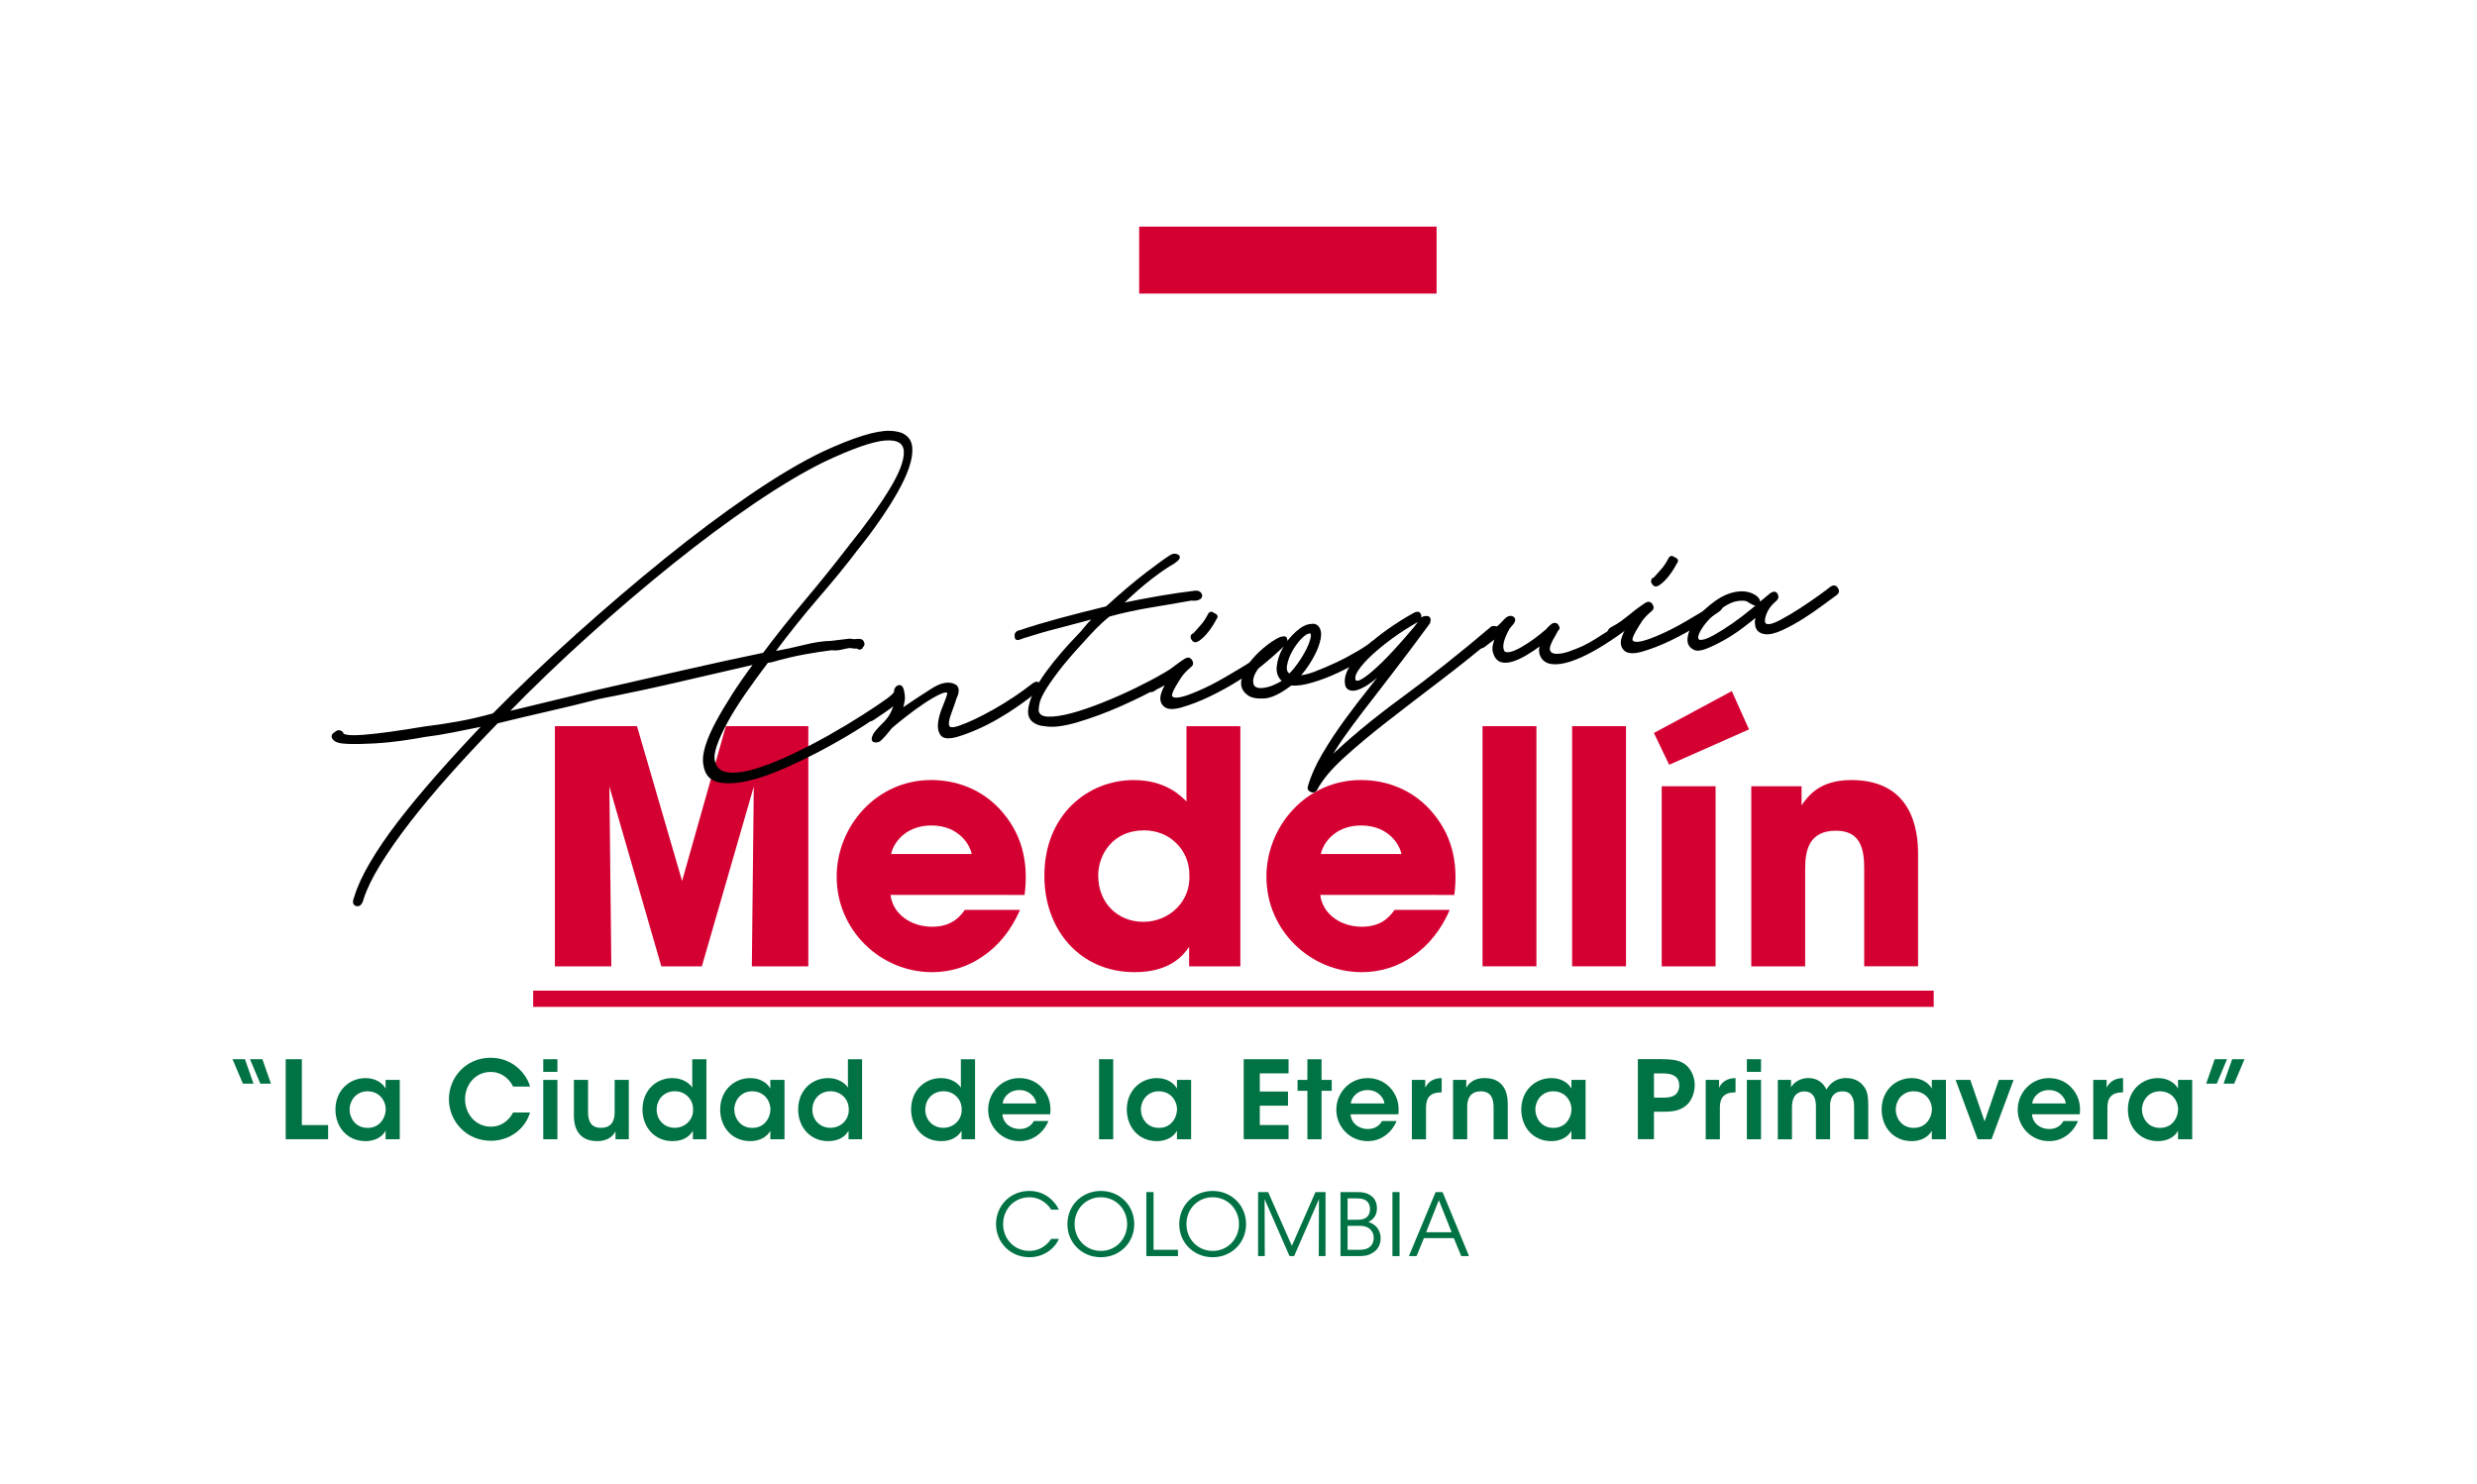 <?xml version="1.0" encoding="utf-8"?>
<!-- Generator: Adobe Illustrator 24.0.3, SVG Export Plug-In . SVG Version: 6.00 Build 0)  -->
<svg version="1.1" xmlns="http://www.w3.org/2000/svg" xmlns:xlink="http://www.w3.org/1999/xlink" x="0px" y="0px"
	 viewBox="0 0 572.36 342.92" style="enable-background:new 0 0 572.36 342.92;" xml:space="preserve">
<style type="text/css">
	.st0{fill:none;}
	.st1{fill:#007244;}
	.st2{opacity:0.31;}
	.st3{fill:#D50032;}
	.st4{stroke:#000000;stroke-width:0.5;stroke-miterlimit:10;}
	.st5{fill:url(#SVGID_1_);}
	.st6{fill:url(#SVGID_2_);}
	.st7{fill:url(#SVGID_3_);}
	.st8{fill:url(#SVGID_4_);}
	.st9{fill:url(#SVGID_5_);}
	.st10{fill:url(#SVGID_6_);}
	.st11{fill:url(#SVGID_7_);}
	.st12{fill:url(#SVGID_8_);}
	.st13{fill:url(#SVGID_9_);}
	.st14{fill:url(#SVGID_10_);}
	.st15{fill:url(#SVGID_11_);}
	.st16{fill:url(#SVGID_12_);}
	.st17{fill:url(#SVGID_13_);}
	.st18{fill:url(#SVGID_14_);}
	.st19{fill:url(#SVGID_15_);}
	.st20{fill:url(#SVGID_16_);}
	.st21{fill:url(#SVGID_17_);}
	.st22{fill:url(#SVGID_18_);}
	.st23{fill:url(#SVGID_19_);}
	.st24{fill:url(#SVGID_20_);}
	.st25{fill:url(#SVGID_21_);}
	.st26{fill:url(#SVGID_22_);}
	.st27{fill:url(#SVGID_23_);}
	.st28{fill:url(#SVGID_24_);}
	.st29{fill:url(#SVGID_25_);}
	.st30{fill:url(#SVGID_26_);}
	.st31{fill:url(#SVGID_27_);}
	.st32{fill:url(#SVGID_28_);}
	.st33{fill:url(#SVGID_29_);}
	.st34{fill:url(#SVGID_30_);}
	.st35{fill:url(#SVGID_31_);}
	.st36{fill:url(#SVGID_32_);}
	.st37{fill:url(#SVGID_33_);}
	.st38{fill:url(#SVGID_34_);}
	.st39{fill:url(#SVGID_35_);}
	.st40{fill:url(#SVGID_36_);}
	.st41{fill:url(#SVGID_37_);}
</style>
<pattern  x="-3739.48" y="7242.99" width="375" height="375" patternUnits="userSpaceOnUse" id="_x33_415_C_RGB" viewBox="0 -375 375 375" style="overflow:visible;">
	<g>
		<rect y="-375" class="st0" width="375" height="375"/>
		<rect y="-375" class="st1" width="375" height="375"/>
	</g>
</pattern>
<g id="Layer_1">
</g>
<g id="Layer_2" class="st2">
</g>
<g id="Layer_3">
	<g id="Firework">
	</g>
	<g id="Retro_Chair">
	</g>
	<g>
		<g>
			<g>
				<g>
					<path class="st3" d="M128.22,223.32v-55.5h18.97l10.42,35.77l10.12-35.77h19.05v55.5h-13.05l0.45-41.55l-12,41.55h-9.37
						l-12-41.55l0.45,41.55H128.22z"/>
					<path class="st3" d="M205.77,206.82c0.53,4.42,4.72,7.35,9.6,7.35c3.97,0,6.08-1.73,7.58-3.9h12.75
						c-2.02,4.65-4.95,8.25-8.47,10.65c-3.45,2.47-7.57,3.75-11.85,3.75c-11.92,0-22.05-9.67-22.05-22.05
						c0-11.62,9.15-22.35,21.82-22.35c6.38,0,11.85,2.47,15.75,6.6c5.25,5.62,6.83,12.3,5.85,19.95H205.77z M224.52,197.37
						c-0.3-1.95-2.85-6.6-9.3-6.6c-6.45,0-9,4.65-9.3,6.6H224.52z"/>
					<path class="st3" d="M286.62,223.32h-11.85v-4.5c-1.2,1.73-4.2,5.85-12.6,5.85c-12.6,0-20.85-9.75-20.85-22.27
						c0-14.1,10.05-22.12,20.62-22.12c7.35,0,10.88,3.6,12.22,4.95v-4.5v-12.9h12.45V223.32z M253.77,202.39
						c0,6.37,4.58,10.65,10.42,10.65c3,0,5.78-1.2,7.72-3.15c1.95-1.95,3.08-4.65,2.92-7.72c0-3-1.2-5.55-3.07-7.35
						c-1.88-1.88-4.5-2.92-7.42-2.92c-7.2,0-10.58,5.62-10.58,10.42V202.39z"/>
					<path class="st3" d="M305.07,206.82c0.53,4.42,4.72,7.35,9.6,7.35c3.97,0,6.08-1.73,7.58-3.9H335
						c-2.02,4.65-4.95,8.25-8.47,10.65c-3.45,2.47-7.57,3.75-11.85,3.75c-11.92,0-22.05-9.67-22.05-22.05
						c0-11.62,9.15-22.35,21.82-22.35c6.38,0,11.85,2.47,15.75,6.6c5.25,5.62,6.83,12.3,5.85,19.95H305.07z M323.82,197.37
						c-0.3-1.95-2.85-6.6-9.3-6.6c-6.45,0-9,4.65-9.3,6.6H323.82z"/>
					<path class="st3" d="M342.57,167.82h12.45v55.5h-12.45V167.82z"/>
					<path class="st3" d="M363.27,167.82h12.45v55.5h-12.45V167.82z"/>
					<path class="st3" d="M400.17,159.72l3.97,8.85l-18.45,8.17l-3.52-7.35L400.17,159.72z M383.97,181.7h12.45v41.62h-12.45V181.7z
						"/>
					<path class="st3" d="M404.67,181.7h11.62v4.42c1.42-2.03,4.05-5.85,11.47-5.85c14.02,0,15.45,11.4,15.45,17.02v26.02h-12.45
						V200.6c0-4.58-0.97-8.62-6.52-8.62c-6.15,0-7.12,4.42-7.12,8.7v22.65h-12.45V181.7z"/>
					<path class="st3" d="M123.2,232.69v-3.75h323.62v3.75H123.2z"/>
				</g>
				<g>
					<path class="st4" d="M77.35,169.54c0.56-0.63,1.12-0.7,1.68-0.2c0,0.75,1.7,0.98,5.11,0.71c3.41-0.27,8.05-0.91,13.93-1.9
						c2.43-0.29,4.95-0.67,7.56-1.13c2.61-0.46,5.41-1.1,8.4-1.93c6.07-6.15,12.53-12.3,19.39-18.45
						c6.86-6.15,13.65-11.94,20.37-17.38c6.72-5.43,13.23-10.31,19.53-14.62c6.3-4.31,11.92-7.65,16.87-10.02
						c7.09-3.29,12.23-4.89,15.4-4.81c3.17,0.08,4.83,1.35,4.97,3.81c0.14,2.46-0.98,5.79-3.36,10c-2.38,4.21-5.53,8.74-9.45,13.61
						c-2.24,2.98-5.13,6.53-8.68,10.64c-3.55,4.12-7,8.43-10.36,12.95c2.8-0.53,5.27-1.06,7.42-1.6c2.15-0.54,4.15-0.83,6.02-0.87
						l4.2-0.51c0.56,0.12,1.1,0.15,1.61,0.08c0.51-0.06,0.91-0.02,1.19,0.14c0.18,0.17,0.3,0.38,0.35,0.66
						c0.05,0.27-0.07,0.52-0.35,0.74c0,0.19-0.12,0.32-0.35,0.39c-0.23,0.08-0.49-0.01-0.77-0.26c-0.09,0.11-0.65,0.08-1.68-0.08
						c-0.56,0.07-1.19,0.19-1.89,0.37c-0.7,0.18-1.47,0.23-2.31,0.14c-1.87,0.23-3.97,0.55-6.3,0.97c-2.33,0.42-4.9,1.04-7.7,1.84
						l-0.84,0.1c-1.87,2.47-3.62,4.87-5.25,7.22c-1.63,2.35-3.01,4.54-4.13,6.59c-1.12,2.05-1.96,3.88-2.52,5.49
						c-0.56,1.61-0.7,2.86-0.42,3.76c0.37,1.64,1.45,2.55,3.22,2.76c1.77,0.21,3.92-0.08,6.44-0.85c2.52-0.77,5.25-1.85,8.19-3.23
						c2.94-1.38,5.83-2.88,8.68-4.48c2.85-1.6,5.44-3.16,7.77-4.65c2.33-1.49,4.15-2.69,5.46-3.6c0.37-0.23,0.75-0.18,1.12,0.14
						c0.19,0.35,0.09,0.74-0.28,1.15c-1.4,1.1-3.38,2.49-5.95,4.15c-2.57,1.67-5.39,3.34-8.47,5.02c-3.08,1.68-6.25,3.26-9.52,4.72
						c-3.27,1.47-6.25,2.51-8.96,3.12c-2.71,0.61-4.97,0.7-6.79,0.26c-1.82-0.43-2.87-1.75-3.15-3.96c-0.19-1.1-0.02-2.47,0.49-4.12
						c0.51-1.65,1.31-3.47,2.38-5.47c1.07-2,2.36-4.16,3.85-6.49c1.49-2.33,3.17-4.72,5.04-7.19c-5.23,1.19-10.97,2.52-17.22,3.98
						c-6.25,1.46-12.55,2.81-18.9,4.04c-4.11,1.06-8.14,2.04-12.11,2.94c-3.97,0.9-7.77,1.81-11.41,2.71
						c-3.92,4.02-7.61,7.97-11.06,11.84c-3.45,3.87-6.53,7.56-9.24,11.06c-2.71,3.5-4.99,6.77-6.86,9.79
						c-1.87,3.03-3.17,5.71-3.92,8.03c-0.28,1.15-0.75,1.66-1.4,1.5c-0.65-0.15-0.75-0.77-0.28-1.86c0.65-2.22,1.84-4.82,3.57-7.78
						c1.73-2.96,3.9-6.14,6.51-9.54c2.61-3.4,5.58-6.98,8.89-10.74c3.31-3.76,6.88-7.65,10.71-11.66c-2.43,0.48-4.78,0.95-7.07,1.42
						c-2.29,0.46-4.5,0.82-6.65,1.08c-1.21,0.24-2.89,0.51-5.04,0.82c-2.15,0.31-4.34,0.53-6.58,0.66
						c-2.24,0.13-4.27,0.17-6.09,0.11s-2.92-0.39-3.29-1c-0.19-0.26-0.23-0.51-0.14-0.75C77.03,169.7,77.17,169.56,77.35,169.54z
						 M196.08,126.59c4.01-4.97,7.21-9.39,9.59-13.27c2.38-3.88,3.52-6.87,3.43-8.96c-0.09-2.09-1.61-3.02-4.55-2.81
						c-2.94,0.22-7.72,1.89-14.35,5.03c-4.76,2.35-10.15,5.57-16.17,9.66c-6.02,4.09-12.25,8.72-18.69,13.89
						c-6.44,5.17-12.95,10.72-19.53,16.65c-6.58,5.93-12.81,11.91-18.69,17.95l21-5.07c6.91-1.58,13.65-3.12,20.23-4.62
						c6.58-1.5,12.62-2.81,18.13-3.95c2.99-4,6.23-8.08,9.73-12.24C189.71,134.69,193,130.6,196.08,126.59z"/>
					<path class="st4" d="M201.96,169.84c0.28-0.5,0.88-1.23,1.82-2.18c1.03-0.96,1.75-1.87,2.17-2.71
						c0.42-0.84,0.72-1.65,0.91-2.42c-0.91,0.76-1.8,1.43-2.67,2c-0.87,0.57-1.71,1.14-2.53,1.71c-0.55,0.35-0.98,0.26-1.31-0.26
						c-0.33-0.52-0.16-0.96,0.49-1.32c0.54-0.34,1.18-0.77,1.91-1.28c0.73-0.51,1.38-0.98,1.97-1.43c0.59-0.44,1.09-0.86,1.51-1.23
						c0.42-0.38,0.63-0.71,0.63-0.99v-0.28c0.19-0.49,0.47-0.78,0.84-0.87c0.37-0.09,0.65,0.13,0.84,0.67
						c0.28,0.99,0.37,1.84,0.28,2.56c-0.09,0.71-0.28,1.46-0.56,2.24c2.8-1.92,5.23-3.52,7.28-4.8c2.05-1.28,3.73-1.57,5.04-0.89
						c0.47,0.22,0.7,0.62,0.7,1.17c0,0.56-0.14,1.09-0.42,1.59c-0.37,1.17-0.75,2.24-1.12,3.22c-0.38,0.98-0.61,1.8-0.7,2.46
						c-0.1,0.67,0.02,1.12,0.35,1.36c0.33,0.24,1,0.21,2.03-0.11c2.24-0.74,4.99-2.03,8.26-3.87c3.26-1.84,6.3-3.87,9.1-6.07
						c0.65-0.45,1.12-0.42,1.4,0.11c0.28,0.53,0.19,0.91-0.28,1.15c-3.08,2.52-6.21,4.7-9.38,6.53c-3.17,1.83-6.3,3.21-9.38,4.15
						c-1.87,0.51-3.06,0.42-3.57-0.27c-0.51-0.68-0.7-1.6-0.56-2.73c0.14-1.14,0.49-2.37,1.05-3.7c0.56-1.33,0.93-2.38,1.12-3.15
						c-0.19-0.54-0.84-0.55-1.96-0.04c-1.12,0.51-2.4,1.25-3.85,2.22c-1.45,0.97-2.87,2.01-4.27,3.11c-1.4,1.1-2.47,1.98-3.22,2.63
						c-0.47,0.62-0.96,1.21-1.47,1.79c-0.51,0.58-0.91,0.97-1.19,1.2c-0.47,0.24-0.89,0.29-1.26,0.15
						C201.58,171.1,201.58,170.63,201.96,169.84z"/>
					<path class="st4" d="M236.95,147.11c-0.19,0.02-0.61,0.17-1.26,0.43c-0.65,0.27-0.98,0.12-0.98-0.44
						c-0.09-0.45,0.05-0.8,0.42-1.03c0.19-0.11,0.42-0.19,0.7-0.22c2.52-0.87,5.51-1.76,8.96-2.7c3.45-0.93,7.09-1.86,10.92-2.79
						c3.54-3.23,6.62-5.84,9.24-7.84c2.61-2,4.48-3.34,5.6-4.04c0.56-0.35,1.1-0.36,1.61-0.06c0.51,0.31,0.16,0.87-1.05,1.67
						c-1.31,0.72-3.01,1.88-5.11,3.49c-2.1,1.61-4.41,3.64-6.93,6.09c2.99-0.64,5.95-1.21,8.89-1.71c2.94-0.5,5.67-0.9,8.19-1.2
						c0.19-0.02,0.42,0,0.7,0.05c0.47,0.22,0.7,0.52,0.7,0.9c-0.09,0.48-0.51,0.76-1.26,0.85c-0.37,0.05-0.7,0.04-0.98-0.02
						c-3.36,0.6-6.6,1.15-9.73,1.67c-3.13,0.52-6.23,1.2-9.31,2.04c-1.12,0.88-2.17,1.83-3.15,2.83c-0.98,1.01-1.98,2.08-3.01,3.24
						c-2.43,2.63-4.34,4.87-5.74,6.71s-2.45,3.38-3.15,4.58c-0.7,1.21-1.12,2.17-1.26,2.88c-0.14,0.72-0.21,1.26-0.21,1.64
						c0.09,1.11,0.89,1.69,2.38,1.74c1.49,0.05,3.34-0.22,5.53-0.81c2.19-0.59,4.62-1.42,7.28-2.49c2.66-1.07,5.2-2.19,7.63-3.38
						c2.43-1.18,4.6-2.33,6.51-3.45c1.91-1.12,3.24-2,3.99-2.65c0.75-0.56,1.31-0.62,1.68-0.2c0.37,0.42,0.19,0.91-0.56,1.47
						c-1.12,1.07-3.13,2.41-6.02,4.02c-2.89,1.61-6.02,3.16-9.38,4.64c-3.36,1.48-6.65,2.7-9.87,3.65
						c-3.22,0.95-5.72,1.25-7.49,0.91c-1.03-0.06-1.89-0.35-2.59-0.88c-0.7-0.52-1.05-1.29-1.05-2.32c0.09-1.32,0.51-2.74,1.26-4.28
						c0.75-1.54,1.68-3.07,2.8-4.61c1.12-1.54,2.29-3.01,3.5-4.41c1.21-1.41,2.33-2.64,3.36-3.7c0.84-0.85,1.59-1.68,2.24-2.51
						c0.65-0.82,1.4-1.57,2.24-2.23c-3.08,0.84-6,1.61-8.75,2.32C241.69,145.65,239.19,146.38,236.95,147.11z"/>
					<path class="st4" d="M268.87,162.84c-0.56-0.68-0.65-1.55-0.28-2.63c0.37-1.07,0.84-2.01,1.4-2.83
						c-0.84,0.66-1.49,1.09-1.96,1.29c-0.47,0.2-0.93,0.46-1.4,0.8c-0.47,0.34-0.84,0.29-1.12-0.14c-0.28-0.43-0.19-0.82,0.28-1.15
						c1.12-0.6,1.98-1.13,2.59-1.57c0.61-0.45,1.14-0.86,1.61-1.25c0.47-0.38,0.98-0.79,1.54-1.24c0.56-0.44,1.35-1,2.38-1.69
						c0.56-0.35,1-0.26,1.33,0.26c0.33,0.52,0.26,0.95-0.21,1.29c-1.03,0.87-1.77,1.66-2.24,2.37c-0.47,0.71-0.93,1.47-1.4,2.27
						c-0.75,1.3-0.98,2.13-0.7,2.46c0.28,0.34,0.79,0.46,1.54,0.37c0.75-0.09,1.59-0.31,2.52-0.66c0.93-0.34,1.68-0.65,2.24-0.9
						c1.87-0.79,3.92-1.83,6.16-3.13c2.24-1.3,4.48-2.64,6.72-4.04c0.28-0.31,0.51-0.46,0.7-0.43c0.19,0.03,0.42,0.11,0.7,0.26
						c0.28,0.53,0.09,1.02-0.56,1.47c-0.93,0.67-2.45,1.67-4.55,3c-2.1,1.33-4.32,2.55-6.65,3.68c-2.33,1.12-4.53,1.97-6.58,2.55
						C270.88,163.84,269.53,163.7,268.87,162.84z M275.59,147.75c-0.19-0.16-0.26-0.39-0.21-0.67c0.05-0.28,0.21-0.45,0.49-0.48
						c0.56-0.63,1.14-1.28,1.75-1.96c0.61-0.68,1.14-1.47,1.61-2.37c0.28-0.68,0.65-0.82,1.12-0.42c0.75,0.28,0.93,0.64,0.56,1.05
						c-1.21,2.3-2.52,3.95-3.92,4.96C276.34,148.31,275.87,148.28,275.59,147.75z"/>
					<path class="st4" d="M288.47,160.47c-1.12-0.8-1.59-1.84-1.4-3.12c0.19-1.28,0.75-2.56,1.68-3.84
						c0.93-1.28,2.05-2.47,3.36-3.56c1.31-1.09,2.47-1.89,3.5-2.38c0.19-0.11,0.49-0.2,0.91-0.25c0.42-0.05,0.63,0.06,0.63,0.34
						c0.19,0.35,0.09,0.74-0.28,1.15c-0.75,0.75-1.7,1.63-2.87,2.66c-1.17,1.03-2.31,1.98-3.43,2.87c-1.12,1.54-1.49,2.84-1.12,3.92
						c0.28,0.81,1.12,1.12,2.52,0.96c1.4-0.17,2.94-0.78,4.62-1.82c-1.03-0.81-1.47-1.92-1.33-3.34c0.14-1.42,0.61-2.82,1.4-4.23
						c0.79-1.4,1.79-2.64,3.01-3.72c1.21-1.08,2.33-1.63,3.36-1.67c0.28-0.03,0.51-0.04,0.7-0.01c0.19,0.03,0.42,0.16,0.7,0.41
						c0.56,0.68,0.72,1.59,0.49,2.74c-0.24,1.15-0.65,2.32-1.26,3.51c-0.61,1.19-1.28,2.3-2.03,3.33c-0.75,1.03-1.31,1.65-1.68,1.88
						c0.93,0.07,2.22-0.2,3.85-0.82c1.63-0.62,3.31-1.33,5.04-2.15c1.73-0.81,3.38-1.69,4.97-2.63c1.59-0.94,2.75-1.73,3.5-2.38
						c0.75-0.09,1.12,0.05,1.12,0.42c0.19,0.35,0.09,0.74-0.28,1.15c-0.93,0.77-2.24,1.65-3.92,2.64c-1.68,1-3.48,1.94-5.39,2.82
						c-1.91,0.89-3.83,1.61-5.74,2.17c-1.91,0.56-3.52,0.78-4.83,0.66c-2.43,1.88-4.48,2.88-6.16,2.99
						C290.43,161.26,289.22,161.03,288.47,160.47z M302.75,146.14c-0.65-0.01-1.4,0.43-2.24,1.32c-0.84,0.9-1.57,1.89-2.17,2.99
						c-0.61,1.1-1,2.2-1.19,3.29c-0.19,1.1,0.09,1.83,0.84,2.21c0.75-0.74,1.49-1.65,2.24-2.72c0.75-1.07,1.38-2.13,1.89-3.17
						c0.51-1.04,0.84-1.94,0.98-2.71C303.24,146.59,303.12,146.19,302.75,146.14z"/>
					<path class="st4" d="M327.11,143.75c-1.87,1.07-3.69,2.25-5.46,3.53c-1.77,1.29-3.36,2.58-4.76,3.87
						c-1.4,1.29-2.47,2.49-3.22,3.61c-0.75,1.12-0.93,2.03-0.56,2.73c0.09-0.01,0.28,0.01,0.56,0.07c0.28,0.06,0.89-0.22,1.82-0.85
						c0.93-0.62,2.29-1.79,4.06-3.5c1.77-1.71,4.2-4.38,7.28-8.02l1.68-2.16c0.18-0.3,0.58-0.44,1.19-0.42
						c0.61,0.02,0.77,0.47,0.49,1.34c-3.55,4.82-6.56,8.82-9.03,12.01c-2.47,3.19-4.6,5.95-6.37,8.26
						c-1.77,2.32-3.27,4.34-4.48,6.07c-1.21,1.73-2.33,3.5-3.36,5.31c4.76-4.59,10.45-9.32,17.08-14.18
						c6.63-4.86,13.53-10.34,20.72-16.44l0.42-0.05c0.28-0.03,0.51,0.03,0.7,0.19c0.19,0.26,0.23,0.49,0.14,0.68
						c-0.09,0.2-0.14,0.44-0.14,0.72c-4.39,3.71-8.77,7.22-13.16,10.56c-4.39,3.33-8.49,6.49-12.32,9.47
						c-3.83,2.98-7.19,5.8-10.08,8.43c-2.89,2.64-4.95,5.1-6.16,7.4c-0.28,0.5-0.67,0.64-1.19,0.42c-0.51-0.22-0.68-0.57-0.49-1.06
						c0.65-2.32,1.75-4.78,3.29-7.4c1.54-2.61,3.24-5.2,5.11-7.76c1.87-2.56,3.71-4.98,5.53-7.25c1.82-2.27,3.34-4.23,4.55-5.87
						c-2.15,2.5-4.18,4.24-6.09,5.22c-1.91,0.98-3.15,0.94-3.71-0.11c-0.37-1.26-0.12-2.65,0.77-4.15c0.89-1.51,2.1-3.01,3.64-4.5
						c1.54-1.49,3.31-2.94,5.32-4.35c2.01-1.41,3.99-2.65,5.95-3.73c0.75-0.37,1.19-0.24,1.33,0.4
						C328.3,142.85,327.95,143.36,327.11,143.75z"/>
					<path class="st4" d="M358.61,153.23c-1.12-0.14-1.91-0.65-2.38-1.53c-0.47-0.88-0.47-1.85,0-2.94
						c-2.71,2.01-4.88,3.27-6.51,3.8c-1.63,0.53-2.82,0.46-3.57-0.2c-0.47-0.41-0.79-1.02-0.98-1.84c-0.19-0.82,0.05-1.96,0.7-3.45
						l-3.08,2.33c-0.84,0.38-1.4,0.36-1.68-0.08c-0.19-0.44,0-0.84,0.56-1.19c1.03-0.59,2.08-1.3,3.15-2.13
						c1.07-0.83,1.89-1.56,2.45-2.19l0.28-0.31c0.75-0.84,1.4-1.1,1.96-0.8c0.56,0.31,0.47,0.88-0.28,1.71l-0.56,0.63
						c-1.59,2.81-1.96,4.72-1.12,5.74c0.75,0.47,2.1,0.14,4.06-0.98c1.96-1.12,3.87-2.5,5.74-4.13c0.84-0.94,1.42-1.43,1.75-1.47
						c0.33-0.04,0.58,0.07,0.77,0.33c0.28,0.43,0.33,0.73,0.14,0.89c-0.19,0.16-0.42,0.54-0.7,1.13c-1.12,1.82-1.59,3.06-1.4,3.74
						c0.19,0.68,0.75,1.03,1.68,1.06c0.93,0.03,1.98-0.17,3.15-0.59c1.17-0.42,2.17-0.82,3.01-1.2c1.03-0.5,1.96-1.01,2.8-1.53
						c0.84-0.52,1.7-1.07,2.59-1.64c0.89-0.57,1.84-1.23,2.87-1.96c1.03-0.73,2.19-1.6,3.5-2.59c0.75-0.56,1.17-0.58,1.26-0.08
						c0.09,0.5,0.05,0.86-0.14,1.07c-1.59,1.41-3.31,2.76-5.18,4.06c-1.87,1.3-3.71,2.46-5.53,3.47c-1.82,1.01-3.55,1.78-5.18,2.31
						C361.11,153.18,359.73,153.37,358.61,153.23z"/>
					<path class="st4" d="M375.27,149.95c-0.56-0.68-0.65-1.55-0.28-2.63c0.37-1.07,0.84-2.01,1.4-2.83
						c-0.84,0.66-1.49,1.09-1.96,1.29c-0.47,0.2-0.93,0.46-1.4,0.8c-0.47,0.34-0.84,0.29-1.12-0.14c-0.28-0.43-0.19-0.82,0.28-1.15
						c1.12-0.6,1.98-1.13,2.59-1.57c0.61-0.45,1.14-0.86,1.61-1.25c0.47-0.38,0.98-0.79,1.54-1.24c0.56-0.44,1.35-1,2.38-1.69
						c0.56-0.35,1-0.26,1.33,0.26c0.33,0.52,0.26,0.95-0.21,1.29c-1.03,0.87-1.77,1.66-2.24,2.37c-0.47,0.71-0.93,1.47-1.4,2.27
						c-0.75,1.3-0.98,2.13-0.7,2.46c0.28,0.34,0.79,0.46,1.54,0.37c0.75-0.09,1.59-0.31,2.52-0.65c0.93-0.35,1.68-0.65,2.24-0.9
						c1.87-0.79,3.92-1.83,6.16-3.13c2.24-1.3,4.48-2.64,6.72-4.04c0.28-0.31,0.51-0.46,0.7-0.43c0.19,0.03,0.42,0.11,0.7,0.26
						c0.28,0.53,0.09,1.02-0.56,1.47c-0.93,0.67-2.45,1.67-4.55,3c-2.1,1.33-4.32,2.55-6.65,3.68c-2.33,1.12-4.53,1.97-6.58,2.55
						C377.28,150.94,375.92,150.8,375.27,149.95z M381.99,134.85c-0.19-0.16-0.26-0.39-0.21-0.67c0.05-0.28,0.21-0.45,0.49-0.48
						c0.56-0.63,1.14-1.28,1.75-1.96c0.61-0.68,1.14-1.47,1.61-2.37c0.28-0.68,0.65-0.82,1.12-0.42c0.75,0.28,0.93,0.64,0.56,1.05
						c-1.21,2.3-2.52,3.95-3.92,4.96C382.74,135.42,382.27,135.38,381.99,134.85z"/>
					<path class="st4" d="M391.51,149.94c-1.12-0.52-1.54-1.47-1.26-2.86c0.28-1.39,0.98-2.78,2.1-4.17c1.12-1.4,2.52-2.69,4.2-3.87
						s3.36-1.88,5.04-2.08c1.12-0.14,2.12-0.02,3.01,0.33c0.89,0.36,1.47,0.8,1.75,1.33c0.19,0.26,0.12,0.52-0.21,0.8
						c-0.33,0.27-0.63,0.33-0.91,0.18c-0.47-0.22-0.91-0.47-1.33-0.75c-0.42-0.28-1.19-0.35-2.31-0.21
						c-1.12,0.14-2.33,0.66-3.64,1.56c-1.31,0.91-2.45,1.91-3.43,3c-0.98,1.1-1.68,2.12-2.1,3.05c-0.42,0.94-0.35,1.56,0.21,1.87
						c0.84,0.09,1.96-0.26,3.36-1.04c1.4-0.78,2.87-1.7,4.41-2.77c1.54-1.07,3.03-2.21,4.48-3.41c1.45-1.2,2.68-2.24,3.71-3.11
						c0.93-0.86,1.56-1.03,1.89-0.51c0.33,0.52,0.26,1-0.21,1.43c-1.21,0.99-2.03,2.14-2.45,3.45c-0.42,1.31-0.3,2.07,0.35,2.27
						s1.73-0.09,3.22-0.88c1.49-0.79,3.03-1.7,4.62-2.73c1.59-1.03,3.08-2.05,4.48-3.06c1.4-1.01,2.29-1.68,2.66-2
						c0.56-0.35,1-0.26,1.33,0.26c0.33,0.52,0.26,0.95-0.21,1.29c-0.65,0.45-1.68,1.21-3.08,2.26c-1.4,1.06-2.92,2.1-4.55,3.14
						c-1.63,1.04-3.27,1.94-4.9,2.69c-1.63,0.76-2.96,1.06-3.99,0.9c-1.03-0.16-1.66-0.69-1.89-1.59c-0.23-0.9-0.12-1.81,0.35-2.7
						c-1.03,0.87-2.24,1.84-3.64,2.89c-1.4,1.06-2.85,2-4.34,2.84c-1.49,0.83-2.85,1.49-4.06,1.96
						C392.96,150.16,392.07,150.25,391.51,149.94z"/>
				</g>
			</g>
			<g>
				<pattern  id="SVGID_1_" xlink:href="#_x33_415_C_RGB" patternTransform="matrix(1 0 0 1 -245.49 -168.407)">
				</pattern>
				<path class="st5" d="M58.58,250.44h-2.45l-2.4-5.65h2.87L58.58,250.44z M62.61,250.44h-2.45l-2.4-5.65h2.87L62.61,250.44z"/>
				<pattern  id="SVGID_2_" xlink:href="#_x33_415_C_RGB" patternTransform="matrix(1 0 0 1 -245.49 -168.407)">
				</pattern>
				<path class="st6" d="M66.03,244.79h3.72v15.22h6.07v3.27h-9.8V244.79z"/>
				<pattern  id="SVGID_3_" xlink:href="#_x33_415_C_RGB" patternTransform="matrix(1 0 0 1 -245.49 -168.407)">
				</pattern>
				<path class="st7" d="M92.38,263.29H89.1v-1.97c-0.88,1.6-2.7,2.4-4.62,2.4c-4.4,0-6.97-3.42-6.97-7.3
					c0-4.32,3.12-7.27,6.97-7.27c2.5,0,4.02,1.32,4.62,2.42v-2h3.27V263.29z M80.78,256.49c0,1.7,1.22,4.17,4.17,4.17
					c1.82,0,3.02-0.95,3.65-2.2c0.33-0.6,0.48-1.25,0.53-1.92c0.02-0.65-0.1-1.33-0.38-1.92c-0.58-1.3-1.85-2.42-3.82-2.42
					c-2.65,0-4.15,2.15-4.15,4.27V256.49z"/>
				<pattern  id="SVGID_4_" xlink:href="#_x33_415_C_RGB" patternTransform="matrix(1 0 0 1 -245.49 -168.407)">
				</pattern>
				<path class="st8" d="M122.48,257.09c-1.12,3.82-4.72,6.55-9.05,6.55c-5.65,0-9.7-4.47-9.7-9.62c0-4.92,3.82-9.57,9.67-9.57
					c5.32,0.03,8.35,3.95,9.07,6.65h-3.92c-0.58-1.27-2.22-3.35-5.17-3.37c-3.6,0-5.92,3.02-5.92,6.3c0,3.37,2.42,6.35,5.95,6.35
					c3.3,0,4.8-2.6,5.15-3.27H122.48z"/>
				<pattern  id="SVGID_5_" xlink:href="#_x33_415_C_RGB" patternTransform="matrix(1 0 0 1 -245.49 -168.407)">
				</pattern>
				<path class="st9" d="M125.53,244.79h3.27v2.92h-3.27V244.79z M125.53,249.57h3.27v13.72h-3.27V249.57z"/>
				<pattern  id="SVGID_6_" xlink:href="#_x33_415_C_RGB" patternTransform="matrix(1 0 0 1 -245.49 -168.407)">
				</pattern>
				<path class="st10" d="M145.3,263.29h-3.07v-1.82c-0.58,1.07-1.8,2.27-4.27,2.25c-4.5-0.02-5.35-3.45-5.35-5.85v-8.3h3.27v7.47
					c0,2.02,0.67,3.62,3,3.6c2.35,0,3.15-1.55,3.15-3.5v-7.57h3.27V263.29z"/>
				<pattern  id="SVGID_7_" xlink:href="#_x33_415_C_RGB" patternTransform="matrix(1 0 0 1 -245.49 -168.407)">
				</pattern>
				<path class="st11" d="M163.23,263.29h-3.12v-1.97c-0.6,1.02-1.9,2.4-4.7,2.4c-4.22,0-6.95-3.3-6.95-7.3
					c0-4.45,3.17-7.27,6.9-7.27c2.62,0,4.1,1.4,4.6,2.2v-2v-4.55h3.27V263.29z M151.73,256.42c0,2.32,1.67,4.22,4.2,4.22
					c1.2,0,2.27-0.47,3.05-1.25c0.77-0.77,1.22-1.85,1.17-3.05c0-1.2-0.47-2.22-1.22-2.95c-0.75-0.75-1.8-1.2-2.97-1.2
					c-2.67,0-4.22,2.05-4.22,4.2V256.42z"/>
				<pattern  id="SVGID_8_" xlink:href="#_x33_415_C_RGB" patternTransform="matrix(1 0 0 1 -245.49 -168.407)">
				</pattern>
				<path class="st12" d="M181.28,263.29H178v-1.97c-0.88,1.6-2.7,2.4-4.62,2.4c-4.4,0-6.97-3.42-6.97-7.3
					c0-4.32,3.12-7.27,6.97-7.27c2.5,0,4.02,1.32,4.62,2.42v-2h3.27V263.29z M169.68,256.49c0,1.7,1.22,4.17,4.17,4.17
					c1.82,0,3.02-0.95,3.65-2.2c0.32-0.6,0.47-1.25,0.52-1.92c0.03-0.65-0.1-1.33-0.38-1.92c-0.57-1.3-1.85-2.42-3.82-2.42
					c-2.65,0-4.15,2.15-4.15,4.27V256.49z"/>
				<pattern  id="SVGID_9_" xlink:href="#_x33_415_C_RGB" patternTransform="matrix(1 0 0 1 -245.49 -168.407)">
				</pattern>
				<path class="st13" d="M199.2,263.29h-3.12v-1.97c-0.6,1.02-1.9,2.4-4.7,2.4c-4.22,0-6.95-3.3-6.95-7.3
					c0-4.45,3.17-7.27,6.9-7.27c2.62,0,4.1,1.4,4.6,2.2v-2v-4.55h3.27V263.29z M187.71,256.42c0,2.32,1.67,4.22,4.2,4.22
					c1.2,0,2.27-0.47,3.05-1.25c0.77-0.77,1.22-1.85,1.17-3.05c0-1.2-0.47-2.22-1.22-2.95c-0.75-0.75-1.8-1.2-2.97-1.2
					c-2.67,0-4.22,2.05-4.22,4.2V256.42z"/>
				<pattern  id="SVGID_10_" xlink:href="#_x33_415_C_RGB" patternTransform="matrix(1 0 0 1 -245.49 -168.407)">
				</pattern>
				<path class="st14" d="M225.3,263.29h-3.12v-1.97c-0.6,1.02-1.9,2.4-4.7,2.4c-4.22,0-6.95-3.3-6.95-7.3
					c0-4.45,3.17-7.27,6.9-7.27c2.62,0,4.1,1.4,4.6,2.2v-2v-4.55h3.27V263.29z M213.8,256.42c0,2.32,1.67,4.22,4.2,4.22
					c1.2,0,2.27-0.47,3.05-1.25c0.77-0.77,1.22-1.85,1.17-3.05c0-1.2-0.47-2.22-1.22-2.95c-0.75-0.75-1.8-1.2-2.97-1.2
					c-2.67,0-4.22,2.05-4.22,4.2V256.42z"/>
				<pattern  id="SVGID_11_" xlink:href="#_x33_415_C_RGB" patternTransform="matrix(1 0 0 1 -245.49 -168.407)">
				</pattern>
				<path class="st15" d="M231.63,257.52c0.15,2.2,2.1,3.42,3.97,3.4c1.6,0,2.67-0.73,3.3-1.85h3.37c-0.65,1.52-1.62,2.67-2.77,3.45
					c-1.15,0.8-2.5,1.2-3.92,1.2c-4.22,0-7.25-3.42-7.25-7.25c0-3.9,3.05-7.32,7.2-7.32c2.05,0,3.85,0.77,5.12,2.1
					c1.67,1.72,2.3,3.87,2.02,6.27H231.63z M239.45,255.02c-0.12-1.3-1.5-3.12-3.9-3.1c-2.42,0-3.75,1.75-3.87,3.1H239.45z"/>
				<pattern  id="SVGID_12_" xlink:href="#_x33_415_C_RGB" patternTransform="matrix(1 0 0 1 -245.49 -168.407)">
				</pattern>
				<path class="st16" d="M253.96,244.79h3.27v18.5h-3.27V244.79z"/>
				<pattern  id="SVGID_13_" xlink:href="#_x33_415_C_RGB" patternTransform="matrix(1 0 0 1 -245.49 -168.407)">
				</pattern>
				<path class="st17" d="M275.23,263.29h-3.27v-1.97c-0.88,1.6-2.7,2.4-4.62,2.4c-4.4,0-6.97-3.42-6.97-7.3
					c0-4.32,3.12-7.27,6.97-7.27c2.5,0,4.02,1.32,4.62,2.42v-2h3.27V263.29z M263.63,256.49c0,1.7,1.22,4.17,4.17,4.17
					c1.82,0,3.02-0.95,3.65-2.2c0.32-0.6,0.47-1.25,0.52-1.92c0.03-0.65-0.1-1.33-0.38-1.92c-0.57-1.3-1.85-2.42-3.82-2.42
					c-2.65,0-4.15,2.15-4.15,4.27V256.49z"/>
				<pattern  id="SVGID_14_" xlink:href="#_x33_415_C_RGB" patternTransform="matrix(1 0 0 1 -245.49 -168.407)">
				</pattern>
				<path class="st18" d="M287.38,244.79h10.37v3.27h-6.65v4.2h6.52v3.27h-6.52v4.47h6.65v3.27h-10.37V244.79z"/>
				<pattern  id="SVGID_15_" xlink:href="#_x33_415_C_RGB" patternTransform="matrix(1 0 0 1 -245.49 -168.407)">
				</pattern>
				<path class="st19" d="M302.1,252.09h-2.27v-2.52h2.27v-4.77h3.27v4.77h2.35v2.52h-2.35v11.2h-3.27V252.09z"/>
				<pattern  id="SVGID_16_" xlink:href="#_x33_415_C_RGB" patternTransform="matrix(1 0 0 1 -245.49 -168.407)">
				</pattern>
				<path class="st20" d="M312.08,257.52c0.15,2.2,2.1,3.42,3.97,3.4c1.6,0,2.67-0.73,3.3-1.85h3.37c-0.65,1.52-1.62,2.67-2.77,3.45
					c-1.15,0.8-2.5,1.2-3.92,1.2c-4.22,0-7.25-3.42-7.25-7.25c0-3.9,3.05-7.32,7.2-7.32c2.05,0,3.85,0.77,5.12,2.1
					c1.67,1.72,2.3,3.87,2.02,6.27H312.08z M319.9,255.02c-0.12-1.3-1.5-3.12-3.9-3.1c-2.42,0-3.75,1.75-3.87,3.1H319.9z"/>
				<pattern  id="SVGID_17_" xlink:href="#_x33_415_C_RGB" patternTransform="matrix(1 0 0 1 -245.49 -168.407)">
				</pattern>
				<path class="st21" d="M326.23,249.57h3.1v1.8c0.6-1.22,1.72-2.2,3.8-2.22v3.3h-0.15c-2.3,0-3.47,1.08-3.47,3.45v7.4h-3.27
					V249.57z"/>
				<pattern  id="SVGID_18_" xlink:href="#_x33_415_C_RGB" patternTransform="matrix(1 0 0 1 -245.49 -168.407)">
				</pattern>
				<path class="st22" d="M335.75,249.57h3.07c0,0.6,0,1.17-0.02,1.82c0.6-1.07,1.82-2.27,4.27-2.25c4.47,0.03,5.32,3.45,5.32,5.87
					v8.27h-3.27v-7.45c0-2.05-0.67-3.62-2.97-3.62c-2.32,0.03-3.12,1.57-3.12,3.5v7.57h-3.27V249.57z"/>
				<pattern  id="SVGID_19_" xlink:href="#_x33_415_C_RGB" patternTransform="matrix(1 0 0 1 -245.49 -168.407)">
				</pattern>
				<path class="st23" d="M366.38,263.29h-3.27v-1.97c-0.88,1.6-2.7,2.4-4.62,2.4c-4.4,0-6.97-3.42-6.97-7.3
					c0-4.32,3.12-7.27,6.97-7.27c2.5,0,4.02,1.32,4.62,2.42v-2h3.27V263.29z M354.78,256.49c0,1.7,1.22,4.17,4.17,4.17
					c1.82,0,3.02-0.95,3.65-2.2c0.32-0.6,0.47-1.25,0.52-1.92c0.03-0.65-0.1-1.33-0.38-1.92c-0.57-1.3-1.85-2.42-3.82-2.42
					c-2.65,0-4.15,2.15-4.15,4.27V256.49z"/>
				<pattern  id="SVGID_20_" xlink:href="#_x33_415_C_RGB" patternTransform="matrix(1 0 0 1 -245.49 -168.407)">
				</pattern>
				<path class="st24" d="M384.05,244.79c3.12,0,4.37,0.45,5.45,1.27c1.35,1.1,2.1,2.9,2.1,4.72s-0.78,3.72-1.95,4.67
					c-1.25,1.02-2.5,1.47-5.2,1.47h-2.27v6.35h-3.72v-18.5H384.05z M382.18,253.67h2.2c0.85,0,1.67-0.07,2.42-0.47
					c0.67-0.35,1.22-1.17,1.22-2.35s-0.55-1.95-1.27-2.3c-0.75-0.4-1.6-0.48-2.52-0.48h-2.05V253.67z"/>
				<pattern  id="SVGID_21_" xlink:href="#_x33_415_C_RGB" patternTransform="matrix(1 0 0 1 -245.49 -168.407)">
				</pattern>
				<path class="st25" d="M394.13,249.57h3.1v1.8c0.6-1.22,1.72-2.2,3.8-2.22v3.3h-0.15c-2.3,0-3.47,1.08-3.47,3.45v7.4h-3.27
					V249.57z"/>
				<pattern  id="SVGID_22_" xlink:href="#_x33_415_C_RGB" patternTransform="matrix(1 0 0 1 -245.49 -168.407)">
				</pattern>
				<path class="st26" d="M403.65,244.79h3.27v2.92h-3.27V244.79z M403.65,249.57h3.27v13.72h-3.27V249.57z"/>
				<pattern  id="SVGID_23_" xlink:href="#_x33_415_C_RGB" patternTransform="matrix(1 0 0 1 -245.49 -168.407)">
				</pattern>
				<path class="st27" d="M410.78,249.57h3.07v1.72c0.3-0.62,1.62-2.15,4-2.15c1.12,0,2.37,0.33,3.37,1.4
					c0.3,0.33,0.65,0.9,0.83,1.25c0.25-0.42,0.55-0.88,1-1.3c0.85-0.8,2.05-1.35,3.5-1.35c1.15,0,2.6,0.3,3.65,1.38
					c1.25,1.3,1.5,2.42,1.5,5.25v7.52h-3.27v-7.4c0-0.88-0.08-1.82-0.55-2.55c-0.35-0.67-1-1.12-2.15-1.12s-1.95,0.5-2.38,1.25
					c-0.42,0.75-0.47,1.47-0.47,2.3v7.52h-3.27v-7.52c0-0.8-0.07-1.57-0.42-2.27c-0.4-0.72-1.07-1.25-2.25-1.27
					c-1.2,0-1.95,0.58-2.35,1.27c-0.4,0.72-0.52,1.58-0.52,2.38v7.42h-3.27V249.57z"/>
				<pattern  id="SVGID_24_" xlink:href="#_x33_415_C_RGB" patternTransform="matrix(1 0 0 1 -245.49 -168.407)">
				</pattern>
				<path class="st28" d="M449.65,263.29h-3.27v-1.97c-0.88,1.6-2.7,2.4-4.62,2.4c-4.4,0-6.97-3.42-6.97-7.3
					c0-4.32,3.12-7.27,6.97-7.27c2.5,0,4.02,1.32,4.62,2.42v-2h3.27V263.29z M438.05,256.49c0,1.7,1.22,4.17,4.17,4.17
					c1.82,0,3.02-0.95,3.65-2.2c0.33-0.6,0.48-1.25,0.53-1.92c0.02-0.65-0.1-1.33-0.38-1.92c-0.58-1.3-1.85-2.42-3.82-2.42
					c-2.65,0-4.15,2.15-4.15,4.27V256.49z"/>
				<pattern  id="SVGID_25_" xlink:href="#_x33_415_C_RGB" patternTransform="matrix(1 0 0 1 -245.49 -168.407)">
				</pattern>
				<path class="st29" d="M460.18,263.29h-3.2l-5.1-13.72h3.4l3.3,9.6l3.3-9.6h3.4L460.18,263.29z"/>
				<pattern  id="SVGID_26_" xlink:href="#_x33_415_C_RGB" patternTransform="matrix(1 0 0 1 -245.49 -168.407)">
				</pattern>
				<path class="st30" d="M469.53,257.52c0.15,2.2,2.1,3.42,3.97,3.4c1.6,0,2.67-0.73,3.3-1.85h3.37c-0.65,1.52-1.62,2.67-2.77,3.45
					c-1.15,0.8-2.5,1.2-3.92,1.2c-4.22,0-7.25-3.42-7.25-7.25c0-3.9,3.05-7.32,7.2-7.32c2.05,0,3.85,0.77,5.12,2.1
					c1.67,1.72,2.3,3.87,2.02,6.27H469.53z M477.35,255.02c-0.12-1.3-1.5-3.12-3.9-3.1c-2.42,0-3.75,1.75-3.87,3.1H477.35z"/>
				<pattern  id="SVGID_27_" xlink:href="#_x33_415_C_RGB" patternTransform="matrix(1 0 0 1 -245.49 -168.407)">
				</pattern>
				<path class="st31" d="M483.68,249.57h3.1v1.8c0.6-1.22,1.72-2.2,3.8-2.22v3.3h-0.15c-2.3,0-3.47,1.08-3.47,3.45v7.4h-3.27
					V249.57z"/>
				<pattern  id="SVGID_28_" xlink:href="#_x33_415_C_RGB" patternTransform="matrix(1 0 0 1 -245.49 -168.407)">
				</pattern>
				<path class="st32" d="M506.55,263.29h-3.27v-1.97c-0.88,1.6-2.7,2.4-4.62,2.4c-4.4,0-6.97-3.42-6.97-7.3
					c0-4.32,3.12-7.27,6.97-7.27c2.5,0,4.02,1.32,4.62,2.42v-2h3.27V263.29z M494.95,256.49c0,1.7,1.22,4.17,4.17,4.17
					c1.82,0,3.02-0.95,3.65-2.2c0.32-0.6,0.47-1.25,0.52-1.92c0.03-0.65-0.1-1.33-0.38-1.92c-0.57-1.3-1.85-2.42-3.82-2.42
					c-2.65,0-4.15,2.15-4.15,4.27V256.49z"/>
				<pattern  id="SVGID_29_" xlink:href="#_x33_415_C_RGB" patternTransform="matrix(1 0 0 1 -245.49 -168.407)">
				</pattern>
				<path class="st33" d="M511.75,244.79h2.85l-2.37,5.65h-2.45L511.75,244.79z M515.78,244.79h2.85l-2.38,5.65h-2.45L515.78,244.79
					z"/>
				<pattern  id="SVGID_30_" xlink:href="#_x33_415_C_RGB" patternTransform="matrix(1 0 0 1 -245.49 -168.407)">
				</pattern>
				<path class="st34" d="M244.67,286.31c-0.96,2.28-3.54,4.24-6.8,4.24c-4.38,0-7.72-3.38-7.72-7.66c0-4.22,3.26-7.66,7.7-7.66
					c3.66,0,5.96,2.44,6.82,4.32h-1.78c-0.5-0.88-2.18-2.86-5.04-2.86c-3.46,0-6.06,2.74-6.06,6.18c0,3.5,2.62,6.22,6.06,6.22
					c3.1,0,4.68-2.22,5.04-2.78H244.67z"/>
				<pattern  id="SVGID_31_" xlink:href="#_x33_415_C_RGB" patternTransform="matrix(1 0 0 1 -245.49 -168.407)">
				</pattern>
				<path class="st35" d="M246.65,282.93c0-4.56,3.54-7.7,7.72-7.7c4.34,0,7.72,3.32,7.72,7.66s-3.36,7.66-7.72,7.66
					c-4.38,0-7.72-3.38-7.72-7.6V282.93z M248.31,282.89c0,3.48,2.62,6.2,6.08,6.2c3.5,0,6.06-2.82,6.06-6.2s-2.56-6.2-6.08-6.2
					c-3.48,0-6.06,2.76-6.06,6.18V282.89z"/>
				<pattern  id="SVGID_32_" xlink:href="#_x33_415_C_RGB" patternTransform="matrix(1 0 0 1 -245.49 -168.407)">
				</pattern>
				<path class="st36" d="M264.89,275.49h1.66v13.34h5.64v1.46h-7.3V275.49z"/>
				<pattern  id="SVGID_33_" xlink:href="#_x33_415_C_RGB" patternTransform="matrix(1 0 0 1 -245.49 -168.407)">
				</pattern>
				<path class="st37" d="M272.49,282.93c0-4.56,3.54-7.7,7.72-7.7c4.34,0,7.72,3.32,7.72,7.66s-3.36,7.66-7.72,7.66
					c-4.38,0-7.72-3.38-7.72-7.6V282.93z M274.15,282.89c0,3.48,2.62,6.2,6.08,6.2c3.5,0,6.06-2.82,6.06-6.2s-2.56-6.2-6.08-6.2
					c-3.48,0-6.06,2.76-6.06,6.18V282.89z"/>
				<pattern  id="SVGID_34_" xlink:href="#_x33_415_C_RGB" patternTransform="matrix(1 0 0 1 -245.49 -168.407)">
				</pattern>
				<path class="st38" d="M290.71,290.29v-14.8h2.32l5.48,12.42l5.46-12.42h2.32v14.8h-1.56l0.04-13.16l-5.74,13.16h-1.06
					l-5.76-13.16l0.04,13.16H290.71z"/>
				<pattern  id="SVGID_35_" xlink:href="#_x33_415_C_RGB" patternTransform="matrix(1 0 0 1 -245.49 -168.407)">
				</pattern>
				<path class="st39" d="M309.75,275.49h3.9c1.34,0,2.26,0.24,2.92,0.7c1.2,0.68,1.6,1.92,1.6,3.08c0,1.74-0.98,2.62-1.98,3.14
					c2.66,0.82,2.84,3.08,2.84,3.76c-0.02,1.6-0.76,2.8-2.02,3.46c-0.88,0.54-1.72,0.66-3.18,0.66h-4.08V275.49z M311.39,281.89
					h2.24c0.68,0,1.28-0.08,1.74-0.3c0.94-0.52,1.2-1.3,1.2-2.2c0-1.08-0.58-1.82-1.2-2.1c-0.38-0.2-0.88-0.32-1.84-0.34h-2.14
					V281.89z M311.39,288.83h2.68c0.6,0,1.26-0.06,1.8-0.28c0.88-0.38,1.54-1.14,1.56-2.46c0-1.2-0.64-2.08-1.58-2.5
					c-0.66-0.28-1.16-0.3-2.08-0.3h-2.38V288.83z"/>
				<pattern  id="SVGID_36_" xlink:href="#_x33_415_C_RGB" patternTransform="matrix(1 0 0 1 -245.49 -168.407)">
				</pattern>
				<path class="st40" d="M321.75,275.49h1.64v14.8h-1.64V275.49z"/>
				<pattern  id="SVGID_37_" xlink:href="#_x33_415_C_RGB" patternTransform="matrix(1 0 0 1 -245.49 -168.407)">
				</pattern>
				<path class="st41" d="M327.33,290.29h-1.78l6.18-14.8h1.6l6.12,14.8h-1.8l-1.72-4.16h-6.9L327.33,290.29z M332.47,277.35
					l-2.94,7.42h5.9L332.47,277.35z"/>
			</g>
		</g>
		<g>
			<rect x="263.23" y="52.37" class="st3" width="68.72" height="15.48"/>
		</g>
	</g>
	<g id="Florid_Vector_Pack_15">
		<g id="Florid_Vector_Pack_01">
		</g>
	</g>
</g>
</svg>
